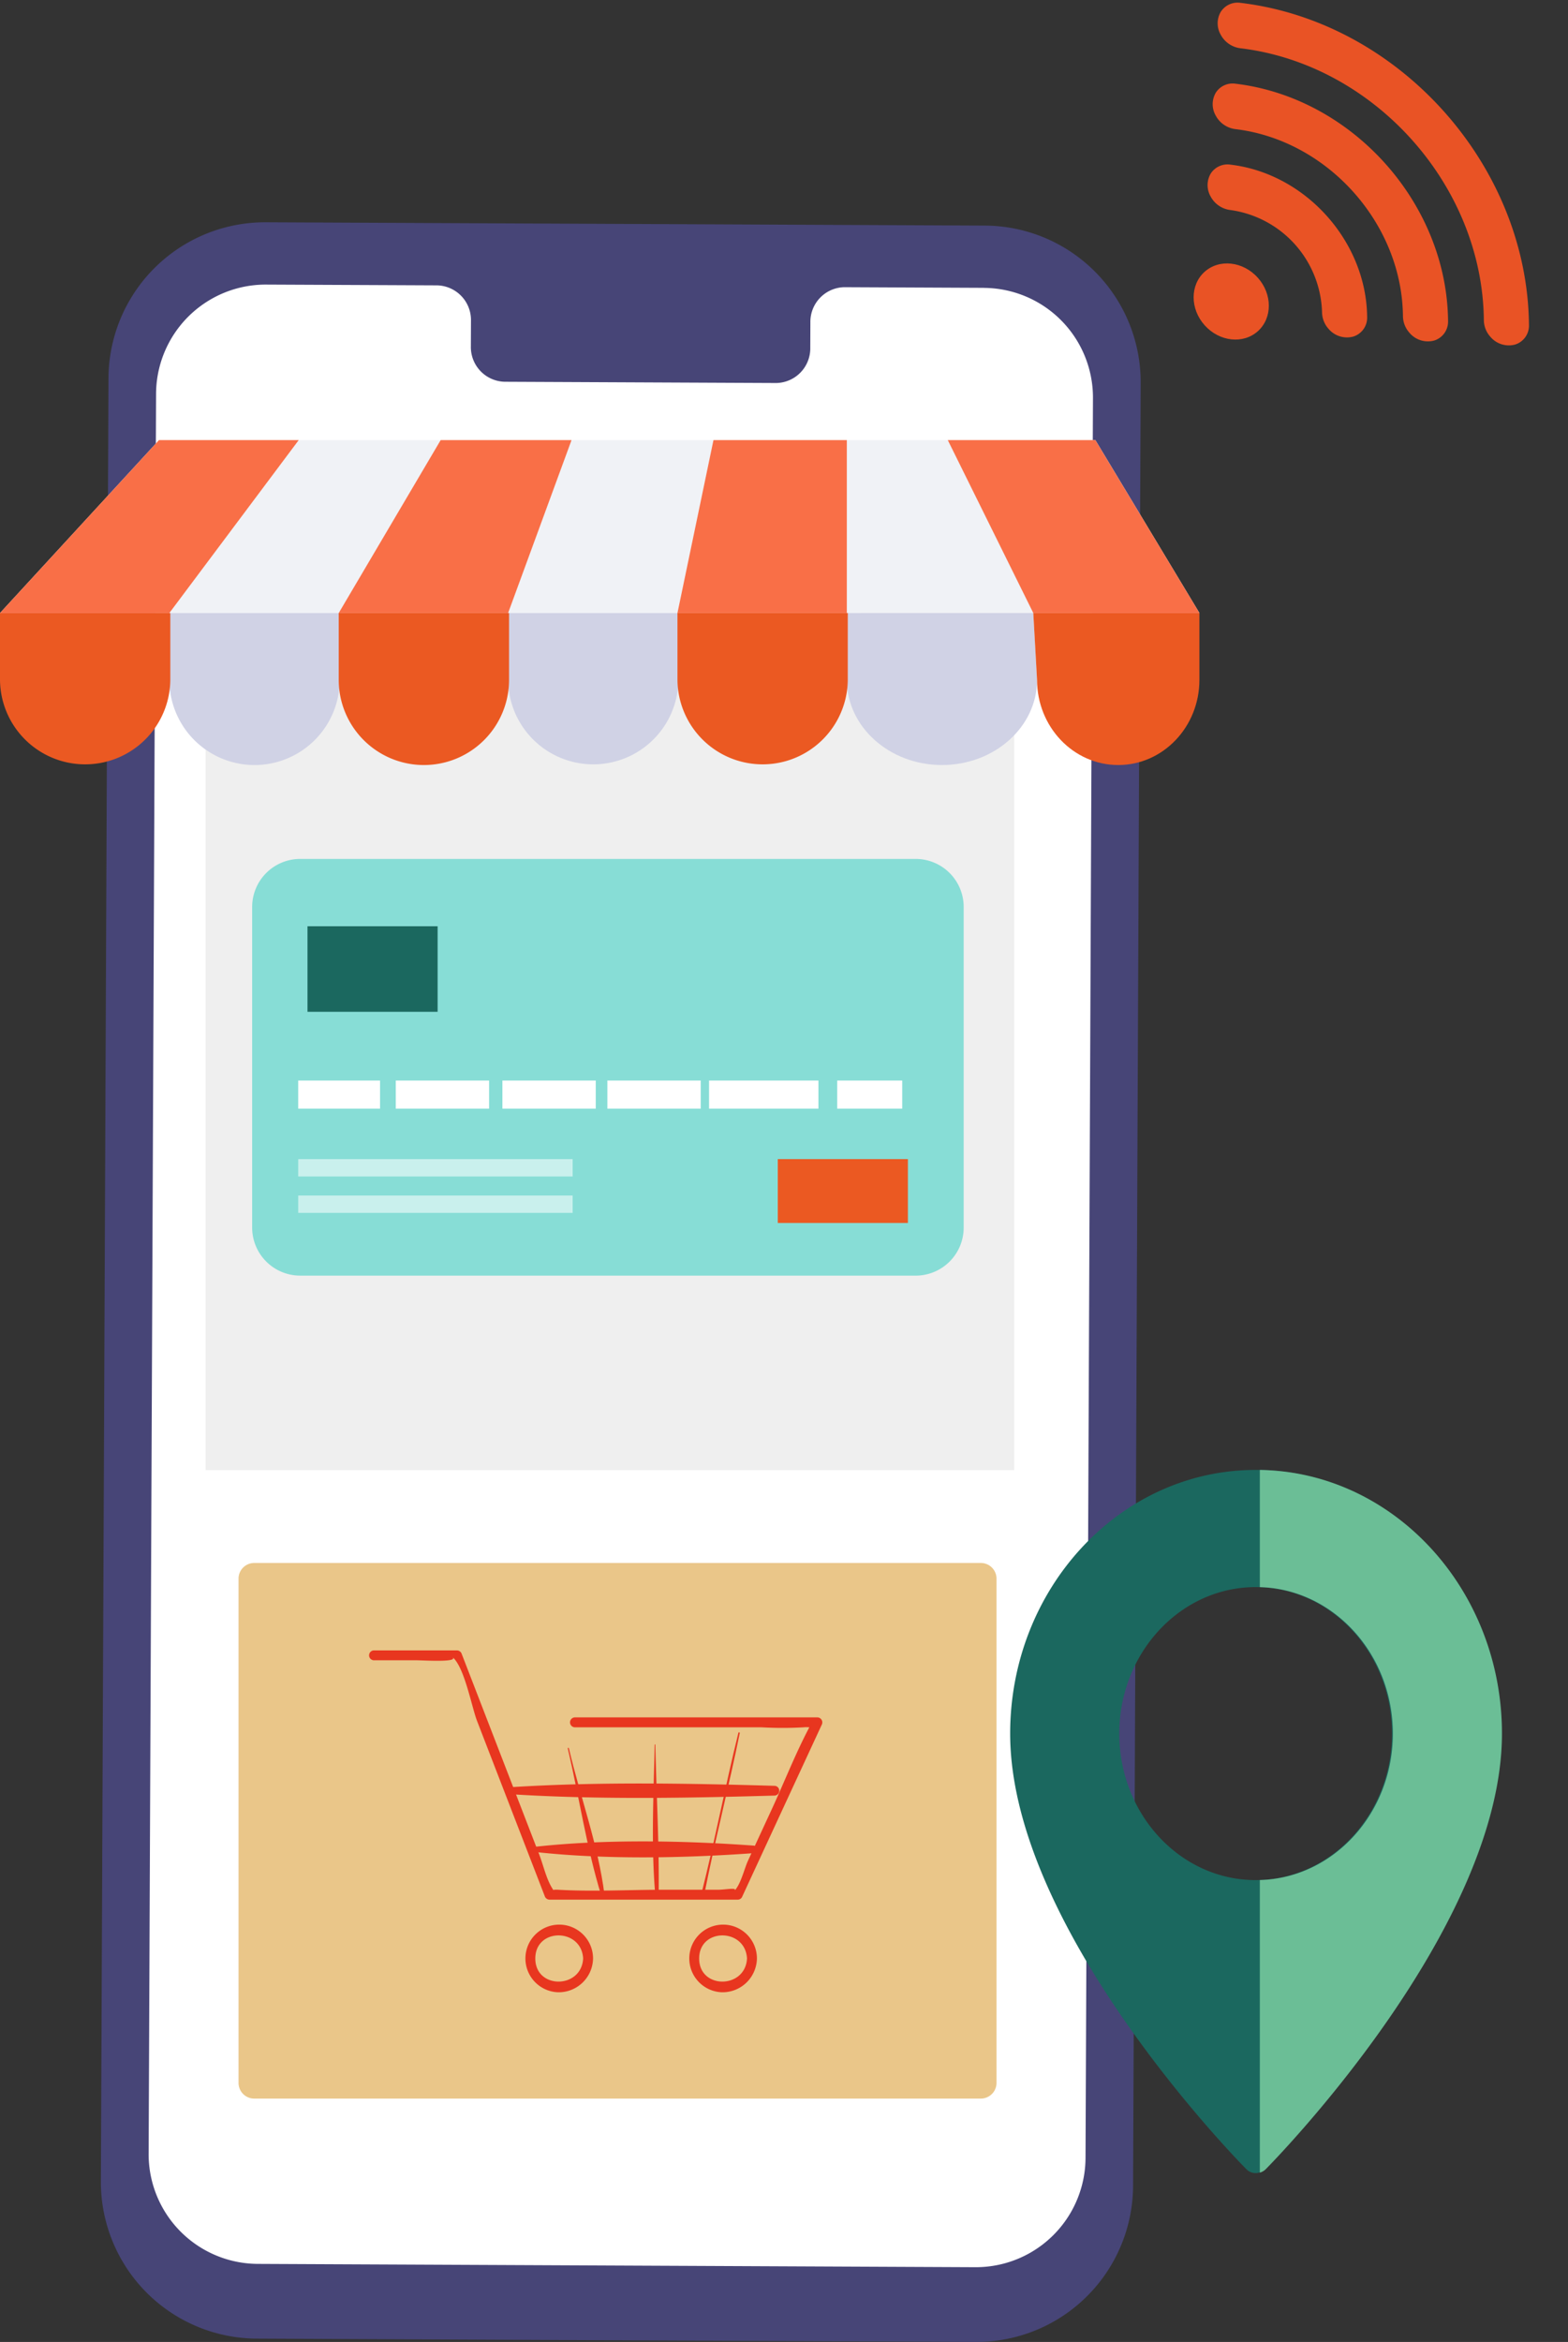 <svg xmlns="http://www.w3.org/2000/svg" xmlns:xlink="http://www.w3.org/1999/xlink" width="284.723" height="425.024" viewBox="0 0 284.723 425.024">
  <rect x="0" y="0" width="284.723" height="425.024" fill="#333333" stroke="none"/>
  <defs>
    <clipPath id="clip-path">
      <rect id="Rectangle_65" data-name="Rectangle 65" width="49.835" height="3.151" fill="none"/>
    </clipPath>
    <clipPath id="clip-path-2">
      <rect id="Rectangle_67" data-name="Rectangle 67" width="49.835" height="3.153" fill="none"/>
    </clipPath>
  </defs>
  <g id="screen-2-mbl" transform="translate(-1198.277 -181.148)">
    <path id="Path_62" data-name="Path 62" d="M296.779,474.781l-130.551-.6a28.434,28.434,0,0,1-28.307-28.551L139.3,118.412A28.436,28.436,0,0,1,167.875,90.1l130.55.6a28.433,28.433,0,0,1,28.307,28.55L325.35,446.47a28.437,28.437,0,0,1-28.57,28.311" transform="translate(1078.674 131.389)" fill="#474577"/>
    <path id="Path_63" data-name="Path 63" d="M295.654,98.63l-25.312-.117a6.286,6.286,0,0,0-6.172,6.4l-.019,4.59a6.288,6.288,0,0,1-6.174,6.4l-49.338-.228a6.292,6.292,0,0,1-6.119-6.452l.02-4.59a6.3,6.3,0,0,0-6.12-6.452l-8.9-.041-22.155-.1a19.913,19.913,0,0,0-20.008,19.827l-1.349,319.385a19.911,19.911,0,0,0,19.824,20l130.291.6a19.914,19.914,0,0,0,20.008-19.827l1.351-319.385a19.915,19.915,0,0,0-19.826-20" transform="translate(1081.259 134.756)" fill="#fff"/>
    <path id="Path_64" data-name="Path 64" d="M290.253,358.089H158.314a2.85,2.85,0,0,1-2.849-2.849V263.733a2.849,2.849,0,0,1,2.849-2.849H290.253a2.849,2.849,0,0,1,2.849,2.849V355.24a2.85,2.85,0,0,1-2.849,2.849" transform="translate(1086.125 203.917)" fill="#eac689"/>
    <path id="Path_65" data-name="Path 65" d="M172.994,273.816h7.531c1.358,0,8,.45,6.686-.6,2.2,1.768,3.512,9.088,4.492,11.615q6.142,15.886,12.282,31.767a.931.931,0,0,0,.866.661h34.174a.889.889,0,0,0,.778-.446q7.238-15.639,14.479-31.277a.912.912,0,0,0-.775-1.353H209.484a.9.9,0,0,0,0,1.8h33.889a67.827,67.827,0,0,0,7.631,0c.64-.074,1.3.06,1.94,0,1-.091-.1-1.5-.435-.88-2.77,5.065-4.907,10.6-7.331,15.837q-2.152,4.65-4.3,9.3c-.625,1.349-1.368,4.512-2.54,5.485.942-.782-1.559-.261-2.862-.261h-9.9c-6.35,0-12.818.365-19.159,0-2.378-.134-.2,1.091-1.041-.231-1.107-1.742-1.636-4.23-2.382-6.159q-7.035-18.2-14.07-36.39a.936.936,0,0,0-.868-.661h-15.06a.9.9,0,0,0,0,1.8" transform="translate(1093.2 208.644)" fill="#e8361f"/>
    <path id="Path_66" data-name="Path 66" d="M223.4,313.1c-.3,5.562-8.688,5.612-8.688,0s8.388-5.563,8.688,0c.061,1.153,1.861,1.158,1.8,0a6.14,6.14,0,1,0-6.425,6.126,6.242,6.242,0,0,0,6.425-6.126c.063-1.155-1.737-1.153-1.8,0" transform="translate(1110.521 223.484)" fill="#e8361f"/>
    <path id="Path_67" data-name="Path 67" d="M202.512,313.1c-.3,5.562-8.686,5.612-8.686,0s8.387-5.563,8.686,0c.061,1.153,1.861,1.158,1.8,0a6.14,6.14,0,1,0-6.425,6.126,6.241,6.241,0,0,0,6.425-6.126c.064-1.155-1.735-1.153-1.8,0" transform="translate(1101.653 223.484)" fill="#e8361f"/>
    <path id="Path_68" data-name="Path 68" d="M190.434,290.931c15.748.987,32.01.688,47.783.238a.885.885,0,0,0,0-1.769c-15.774-.453-32.035-.751-47.783.239a.646.646,0,0,0,0,1.292" transform="translate(1100.71 215.847)" fill="#e8361f"/>
    <path id="Path_69" data-name="Path 69" d="M193.451,298.279c12.664,1.395,26.891,1.12,39.593.208a.687.687,0,0,0,0-1.373c-12.71-.912-26.936-1.187-39.593.209a.478.478,0,0,0,0,.956" transform="translate(1102.061 218.979)" fill="#e8361f"/>
    <path id="Path_70" data-name="Path 70" d="M221.19,282.546c-2.406,9.732-4.275,19.595-6.744,29.306-.088.345.46.489.527.147,1.93-9.837,4.466-19.555,6.461-29.385.031-.158-.205-.225-.244-.067" transform="translate(1111.168 213.077)" fill="#e8361f"/>
    <path id="Path_71" data-name="Path 71" d="M208.6,284.06c-.188,9.071-.671,18.152.108,27.208a.309.309,0,0,0,.618,0c.115-9.071-.409-18.143-.6-27.208a.063.063,0,0,0-.127,0" transform="translate(1108.554 213.733)" fill="#e8361f"/>
    <path id="Path_72" data-name="Path 72" d="M197.434,284.556c2.074,8.851,3.385,17.9,6.053,26.611.1.315.652.278.607-.083-1.163-9.112-4.387-17.686-6.469-26.582-.031-.124-.219-.071-.191.053" transform="translate(1103.947 213.917)" fill="#e8361f"/>
    <rect id="Rectangle_55" data-name="Rectangle 55" width="146.824" height="146.824" transform="translate(1235.608 301.123)" fill="#efefef"/>
    <path id="Path_73" data-name="Path 73" d="M153.928,117.851l-28.865,31.376h217.8l-18.894-31.376Z" transform="translate(1073.214 143.174)" fill="#f0f2f6"/>
    <path id="Path_74" data-name="Path 74" d="M146.649,139.873V152a15.463,15.463,0,0,0,30.927,0V139.873Z" transform="translate(1082.381 152.526)" fill="#d0d2e5"/>
    <path id="Path_75" data-name="Path 75" d="M189.824,139.873V152a15.463,15.463,0,0,0,30.925,0V139.873Z" transform="translate(1100.716 152.526)" fill="#d0d2e5"/>
    <path id="Path_76" data-name="Path 76" d="M233,139.873V152c0,8.539,7.733,15.462,17.271,15.462s17.27-6.922,17.27-15.462l-.681-12.131Z" transform="translate(1119.051 152.526)" fill="#d0d2e5"/>
    <path id="Path_77" data-name="Path 77" d="M125.063,139.873V152a15.463,15.463,0,0,0,30.925,0V139.873Z" transform="translate(1073.214 152.526)" fill="#eb5922"/>
    <path id="Path_78" data-name="Path 78" d="M168.236,139.873V152a15.463,15.463,0,0,0,30.927,0V139.873Z" transform="translate(1091.548 152.526)" fill="#eb5922"/>
    <path id="Path_79" data-name="Path 79" d="M211.41,139.873V152a15.463,15.463,0,0,0,30.925,0V139.873Z" transform="translate(1109.883 152.526)" fill="#eb5922"/>
    <path id="Path_80" data-name="Path 80" d="M256.763,139.873,257.445,152c0,8.539,6.6,15.462,14.742,15.462s14.741-6.922,14.741-15.462V139.873Z" transform="translate(1129.143 152.526)" fill="#eb5922"/>
    <path id="Path_81" data-name="Path 81" d="M179.3,117.851l-23.487,31.376H125.063l28.864-31.376Z" transform="translate(1073.214 143.174)" fill="#f96f47"/>
    <path id="Path_82" data-name="Path 82" d="M186.744,117.851l-18.508,31.376h30.756l11.514-31.376Z" transform="translate(1091.549 143.174)" fill="#f96f47"/>
    <path id="Path_83" data-name="Path 83" d="M217.948,117.851l-6.538,31.376h30.754V117.851Z" transform="translate(1109.883 143.174)" fill="#f96f47"/>
    <path id="Path_84" data-name="Path 84" d="M245.866,117.851l15.525,31.376h30.166l-18.894-31.376Z" transform="translate(1124.516 143.174)" fill="#f96f47"/>
    <path id="Path_85" data-name="Path 85" d="M277.68,246.821H165.927A8.723,8.723,0,0,1,157.2,238.1V179.922a8.724,8.724,0,0,1,8.723-8.723H277.68a8.724,8.724,0,0,1,8.723,8.723V238.1a8.723,8.723,0,0,1-8.723,8.723" transform="translate(1086.864 165.83)" fill="#87ddd6"/>
    <rect id="Rectangle_56" data-name="Rectangle 56" width="23.627" height="11.59" transform="translate(1339.509 391.508)" fill="#eb5922"/>
    <rect id="Rectangle_57" data-name="Rectangle 57" width="23.627" height="15.522" transform="translate(1254.113 349.251)" fill="#1b685f"/>
    <rect id="Rectangle_58" data-name="Rectangle 58" width="14.859" height="5.105" transform="translate(1252.427 377.246)" fill="#fff"/>
    <rect id="Rectangle_59" data-name="Rectangle 59" width="16.948" height="5.105" transform="translate(1270.14 377.246)" fill="#fff"/>
    <rect id="Rectangle_60" data-name="Rectangle 60" width="16.949" height="5.105" transform="translate(1289.505 377.246)" fill="#fff"/>
    <rect id="Rectangle_61" data-name="Rectangle 61" width="11.806" height="5.105" transform="translate(1350.298 377.246)" fill="#fff"/>
    <rect id="Rectangle_62" data-name="Rectangle 62" width="16.948" height="5.105" transform="translate(1308.569 377.246)" fill="#fff"/>
    <rect id="Rectangle_63" data-name="Rectangle 63" width="19.857" height="5.105" transform="translate(1327.033 377.246)" fill="#fff"/>
    <g id="Group_126" data-name="Group 126" transform="translate(1252.427 391.508)" opacity="0.55">
      <g id="Group_125" data-name="Group 125">
        <g id="Group_124" data-name="Group 124" clip-path="url(#clip-path)">
          <rect id="Rectangle_64" data-name="Rectangle 64" width="49.834" height="3.151" transform="translate(0.001)" fill="#fff"/>
        </g>
      </g>
    </g>
    <g id="Group_129" data-name="Group 129" transform="translate(1252.427 398.112)" opacity="0.55">
      <g id="Group_128" data-name="Group 128">
        <g id="Group_127" data-name="Group 127" clip-path="url(#clip-path-2)">
          <rect id="Rectangle_66" data-name="Rectangle 66" width="49.834" height="3.153" transform="translate(0.001 0.001)" fill="#fff"/>
        </g>
      </g>
    </g>
    <path id="Path_94" data-name="Path 94" d="M300.621,260.3c-24.577,0-44.57,21.468-44.57,47.853,0,35.3,41.123,77.264,42.873,79.034a2.354,2.354,0,0,0,3.4,0c1.75-1.769,42.873-43.731,42.873-79.034,0-26.385-19.993-47.853-44.571-47.853m0,74.438c-13.652,0-24.761-11.926-24.761-26.585s11.11-26.586,24.761-26.586,24.761,11.928,24.761,26.586-11.109,26.585-24.761,26.585" transform="translate(1125.655 187.615)" fill="#1b685f"/>
    <g id="Group_141" data-name="Group 141" transform="translate(1483 190.011) rotate(98)">
      <path id="Path_95" data-name="Path 95" d="M53.728,6.665A4.61,4.61,0,0,1,50.9,8.278C26.678,11.919,7.663,34.48,8.174,58.968a4.708,4.708,0,0,1-1.955,3.851,4.134,4.134,0,0,1-4.082.557A3.612,3.612,0,0,1,.012,60.083C-.6,31.078,21.926,4.356,50.615.045a3.587,3.587,0,0,1,3.864,1.993,4.375,4.375,0,0,1-.751,4.627" transform="translate(0 0)" fill="#e95325"/>
      <path id="Path_96" data-name="Path 96" d="M40.39,6.662a4.614,4.614,0,0,1-2.831,1.613C20.9,10.78,7.816,26.3,8.169,43.145a4.71,4.71,0,0,1-1.945,3.871,4.135,4.135,0,0,1-4.1.561,3.616,3.616,0,0,1-2.12-3.314C-.44,22.9,16.149,3.219,37.28.043a3.592,3.592,0,0,1,3.859,2,4.376,4.376,0,0,1-.749,4.623" transform="translate(14.666 14.65)" fill="#e95325"/>
      <path id="Path_97" data-name="Path 97" d="M27.053,6.662a4.608,4.608,0,0,1-2.829,1.611A19.3,19.3,0,0,0,8.163,27.329a4.7,4.7,0,0,1-1.932,3.9,4.133,4.133,0,0,1-4.119.564A3.616,3.616,0,0,1,.006,28.446C-.282,14.725,10.372,2.083,23.943.043a3.592,3.592,0,0,1,3.859,2,4.376,4.376,0,0,1-.749,4.623" transform="translate(29.337 29.301)" fill="#e95325"/>
      <path id="Path_98" data-name="Path 98" d="M1.854,2.761C4.431-.3,8.735-.908,11.469,1.4s2.859,6.649.282,9.708-6.883,3.669-9.615,1.365-2.861-6.65-.282-9.708" transform="translate(47.117 47.24)" fill="#e95325"/>
    </g>
    <path id="Intersection_4" data-name="Intersection 4" d="M0,79.676C0,44.373,41.123,2.412,42.873.643A2.436,2.436,0,0,1,43.966,0V53.1c-13.375.345-24.157,12.135-24.157,26.576s10.784,26.234,24.157,26.579v21.27C19.665,127.178,0,105.846,0,79.676Z" transform="translate(1471.008 575.444) rotate(180)" fill="#6bbe96" stroke="rgba(0,0,0,0)" stroke-miterlimit="10" stroke-width="1"/>
  </g>
</svg>
